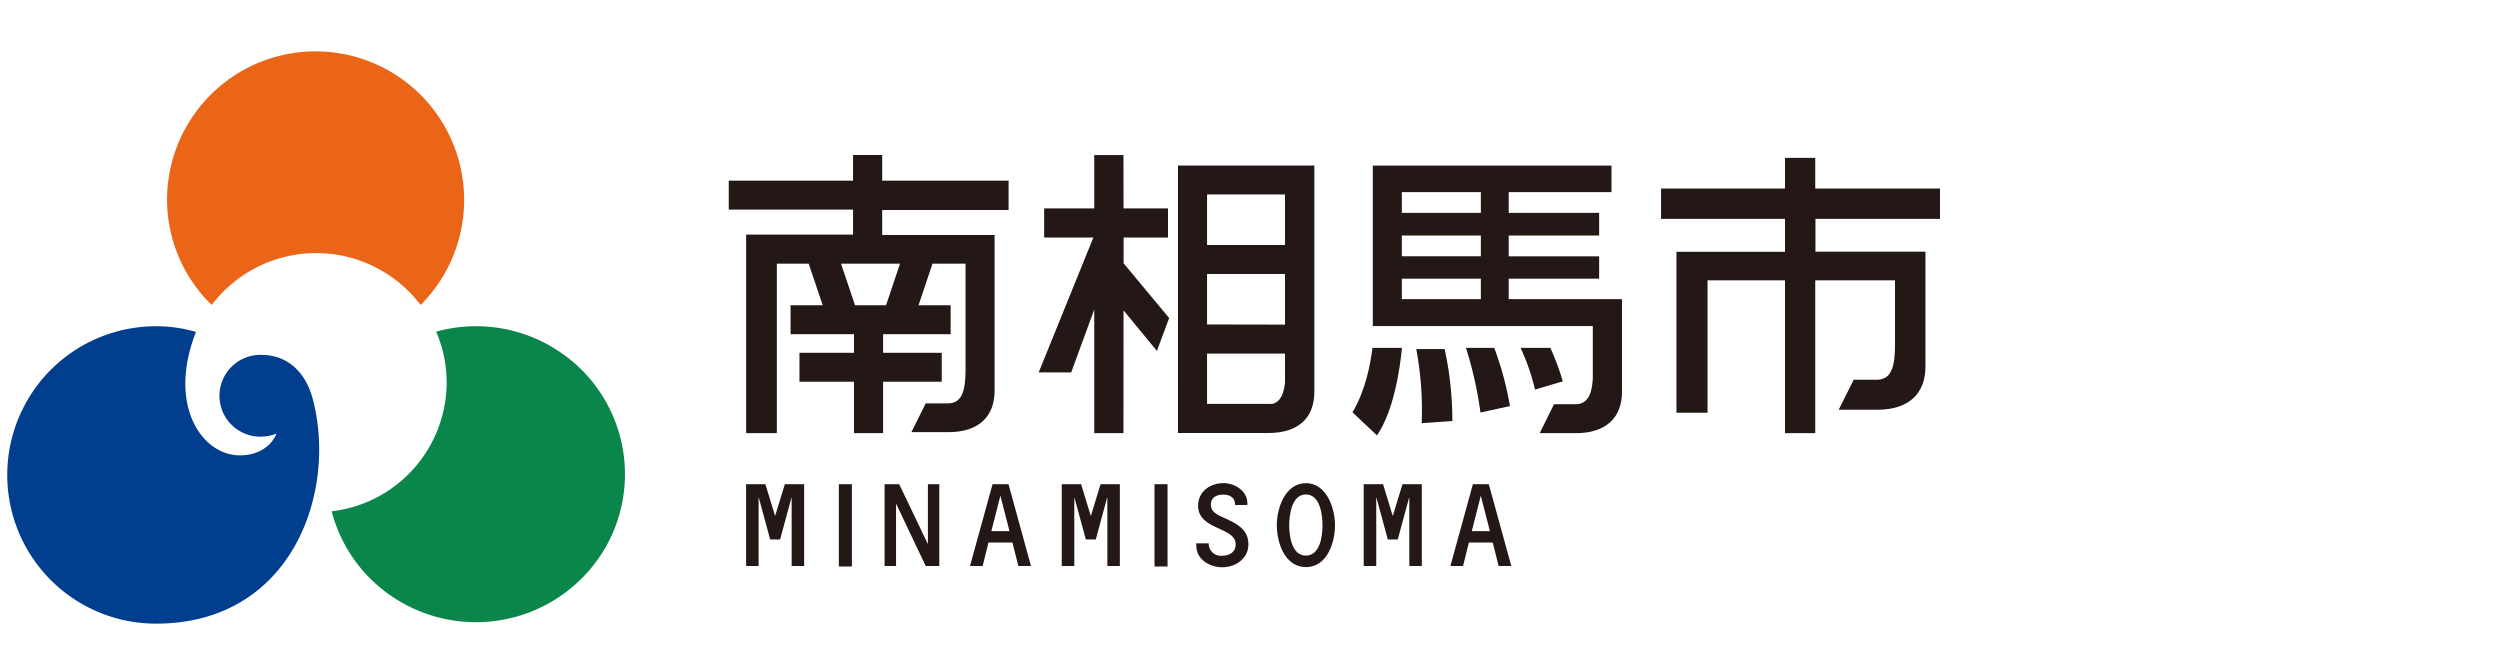 <svg xmlns="http://www.w3.org/2000/svg" viewBox="0 0 500 134"><defs><style>.cls-1{fill:#fff;}.cls-2{fill:#231815;}.cls-3{fill:#013f8e;}.cls-4{fill:#0a864a;}.cls-5{fill:#eb6519;}</style></defs><title>sp_header_logo</title><g id="レイヤー_2" data-name="レイヤー 2"><g id="レイヤー_1-2" data-name="レイヤー 1"><rect class="cls-1" width="500" height="134"/><polyline class="cls-2" points="156.97 96.84 160.83 96.84 160.83 113.2 158.33 113.2 158.33 99.57 158.28 99.57 156.02 107.89 154.03 107.89 151.77 99.57 151.72 99.57 151.72 113.2 149.22 113.2 149.22 96.84 153.08 96.84 155 103.14 155.04 103.14 156.97 96.84"/><polyline class="cls-2" points="185.58 96.84 187.86 96.84 187.86 113.2 185.14 113.2 179.26 100.82 179.21 100.82 179.21 113.2 176.92 113.2 176.92 96.84 179.84 96.84 185.53 108.72 185.58 108.72 185.58 96.84"/><path class="cls-2" d="M202.48,108.5l1.19,4.7h2.53l-4.5-16.36h-3.19L194,113.2h2.53l1.16-4.7h4.77m-.56-2.27h-3.63l1.81-7.09h0Z"/><polyline class="cls-2" points="220.11 96.84 223.97 96.84 223.97 113.2 221.47 113.2 221.47 99.57 221.41 99.57 219.16 107.89 217.17 107.89 214.9 99.57 214.86 99.57 214.86 113.2 212.35 113.2 212.35 96.84 216.22 96.84 218.14 103.14 218.19 103.14 220.11 96.84"/><path class="cls-2" d="M239.24,109.17v-.5h2.5a2.44,2.44,0,0,0,2.67,2.48c1.41,0,2.72-.68,2.72-2.27,0-1.78-1.87-2.48-3.74-3.35s-3.77-1.93-3.77-4.37c0-2.82,2.36-4.53,5.08-4.53,2.26,0,4.77,1.56,4.77,4V101H247c.1-1.38-1-2.08-2.31-2.08s-2.52.51-2.52,2.06c0,1.18,1,1.8,1.89,2.24l1.46.67c2.24,1.07,4.16,2.22,4.16,5s-2.51,4.56-5.23,4.56c-2.48,0-5.17-1.54-5.17-4.25"/><path class="cls-2" d="M261.19,96.63c-4.18,0-5.83,5.06-5.83,8.37,0,3.6,1.63,8.42,5.83,8.42S267,108.6,267,105c0-3.31-1.65-8.37-5.83-8.37m0,2.26c2.89,0,3.33,4.13,3.33,6.23s-.49,6-3.33,6-3.33-4-3.33-6S258.28,98.89,261.19,98.89Z"/><polyline class="cls-2" points="280.5 96.84 284.36 96.84 284.36 113.2 281.86 113.2 281.86 99.57 281.81 99.57 279.55 107.89 277.56 107.89 275.3 99.57 275.25 99.57 275.25 113.2 272.74 113.2 272.74 96.84 276.61 96.84 278.53 103.14 278.57 103.14 280.5 96.84"/><path class="cls-2" d="M298.54,108.5l1.19,4.7h2.53l-4.5-16.36h-3.18l-4.5,16.36h2.53l1.17-4.7h4.76m-.56-2.27h-3.62l1.8-7.09h0Z"/><rect class="cls-2" x="167.77" y="96.84" width="2.61" height="16.46"/><rect class="cls-2" x="230.9" y="96.84" width="2.61" height="16.46"/><path class="cls-3" d="M55.32,86.71C53.49,91,48.19,91.9,44.57,90.39c-6-2.51-10.25-11.54-5.38-24a27.52,27.52,0,0,0-8-1.14,29.74,29.74,0,1,0,0,59.48c27.39,0,36.35-26.59,31.31-45.12-1.39-5.12-5-8.63-10.14-8.63a8.18,8.18,0,1,0,0,16.35,9.28,9.28,0,0,0,3-.62"/><path class="cls-4" d="M110.11,69.22a29.88,29.88,0,0,0-22.88-2.89,25.65,25.65,0,0,1,2.1,10.19,26,26,0,0,1-23,25.74,29.5,29.5,0,0,0,14,18.23A29.92,29.92,0,0,0,121,109.66a29.48,29.48,0,0,0-10.91-40.44"/><path class="cls-5" d="M42.34,61a26.21,26.21,0,0,1,41.78,0A29.71,29.71,0,1,0,33.41,39.86,29.42,29.42,0,0,0,42.34,61"/><path class="cls-2" d="M180,52.74l-2.79,8.31H171l-2.79-8.31H180M176.44,31h-5.83v5.13H145.75v5.79h24.86v5H149.23V86.63h6.14V52.74h6.37l2.8,8.31h-6.43v5.79H170.8v3.72H159.89v5.79H170.8V86.63h5.82V76.35h11.73V70.56H176.62V66.84h13.51V61.05h-6.42l2.79-8.31h6.61V72.79c0,3.43.09,7.89-3.48,7.89h-4.49l-2.86,5.75v0h7.42c6.05,0,9.22-3.13,9.22-8.28V47H176.44v-5h25.28V36.14H176.44Z"/><path class="cls-2" d="M280.37,38.43h15.8v4.14h-15.8Zm0,8.68h15.8v4.14h-15.8Zm0,8.63h15.8v4.09h-15.8Zm43.45,4.09H301.74V55.74h18.09V51.26H301.74V47.11h18.09V42.57H301.74V38.43H322.3V33.12H274.56V65.21h44V75.75c-.16,2.66-.8,5.09-3.43,5.09h-4.32l-2.87,5.79h7.25c6.05,0,9.21-3.13,9.21-8.28V59.84h-.58Z"/><path class="cls-2" d="M270.47,82.44l4.93,4.64c3.38-5,4.55-13.13,5-17.5H274.5c-.42,3.22-1.39,8.55-4,12.86"/><path class="cls-2" d="M283.25,69.81a66.4,66.4,0,0,1,1.09,14.82l6.13-.42a67.56,67.56,0,0,0-1.54-14.4h-5.68"/><path class="cls-2" d="M310.11,69.58h-6A42.11,42.11,0,0,1,307,77.92l5.56-1.65a51.66,51.66,0,0,0-2.48-6.69"/><path class="cls-2" d="M293.19,69.58a75.69,75.69,0,0,1,2.9,12.92l5.9-1.28a63.37,63.37,0,0,0-3.14-11.64h-5.66"/><path class="cls-2" d="M388,43.77V37.7H363.05V31.58H357V37.7H332.21v6.07H357v6.59H335.29V82.55h6.22V56.07H357V86.63h6.05V56.07H379V67.74c0,3.58.12,8.21-3.59,8.21h-4.67l-3,6,0,0h7.73c6.3,0,9.62-3.25,9.62-8.62v-23h-22V43.77H388"/><polyline class="cls-2" points="224.72 47.51 233.6 47.51 233.6 41.68 224.71 41.68 224.69 31.01 218.85 31.01 218.85 41.68 208.83 41.68 208.83 47.51 218.67 47.51 207.74 74.48 214.24 74.48 218.85 61.9 218.85 86.63 224.69 86.63 224.69 86.63 224.71 62.08 231.38 70.18 233.83 63.61 224.72 52.66 224.72 47.51"/><path class="cls-2" d="M257,38.89V49H241.41V38.89H257m-15.59,26V54.8H257V64.92Zm12.91,15.89H241.41V70.72H257v5.76C256.79,78.6,256.17,80.45,254.32,80.81Zm-18.73,5.82h18.1c6.05,0,9.18-3.09,9.18-8.24V33.1H235.59Z"/></g></g></svg>